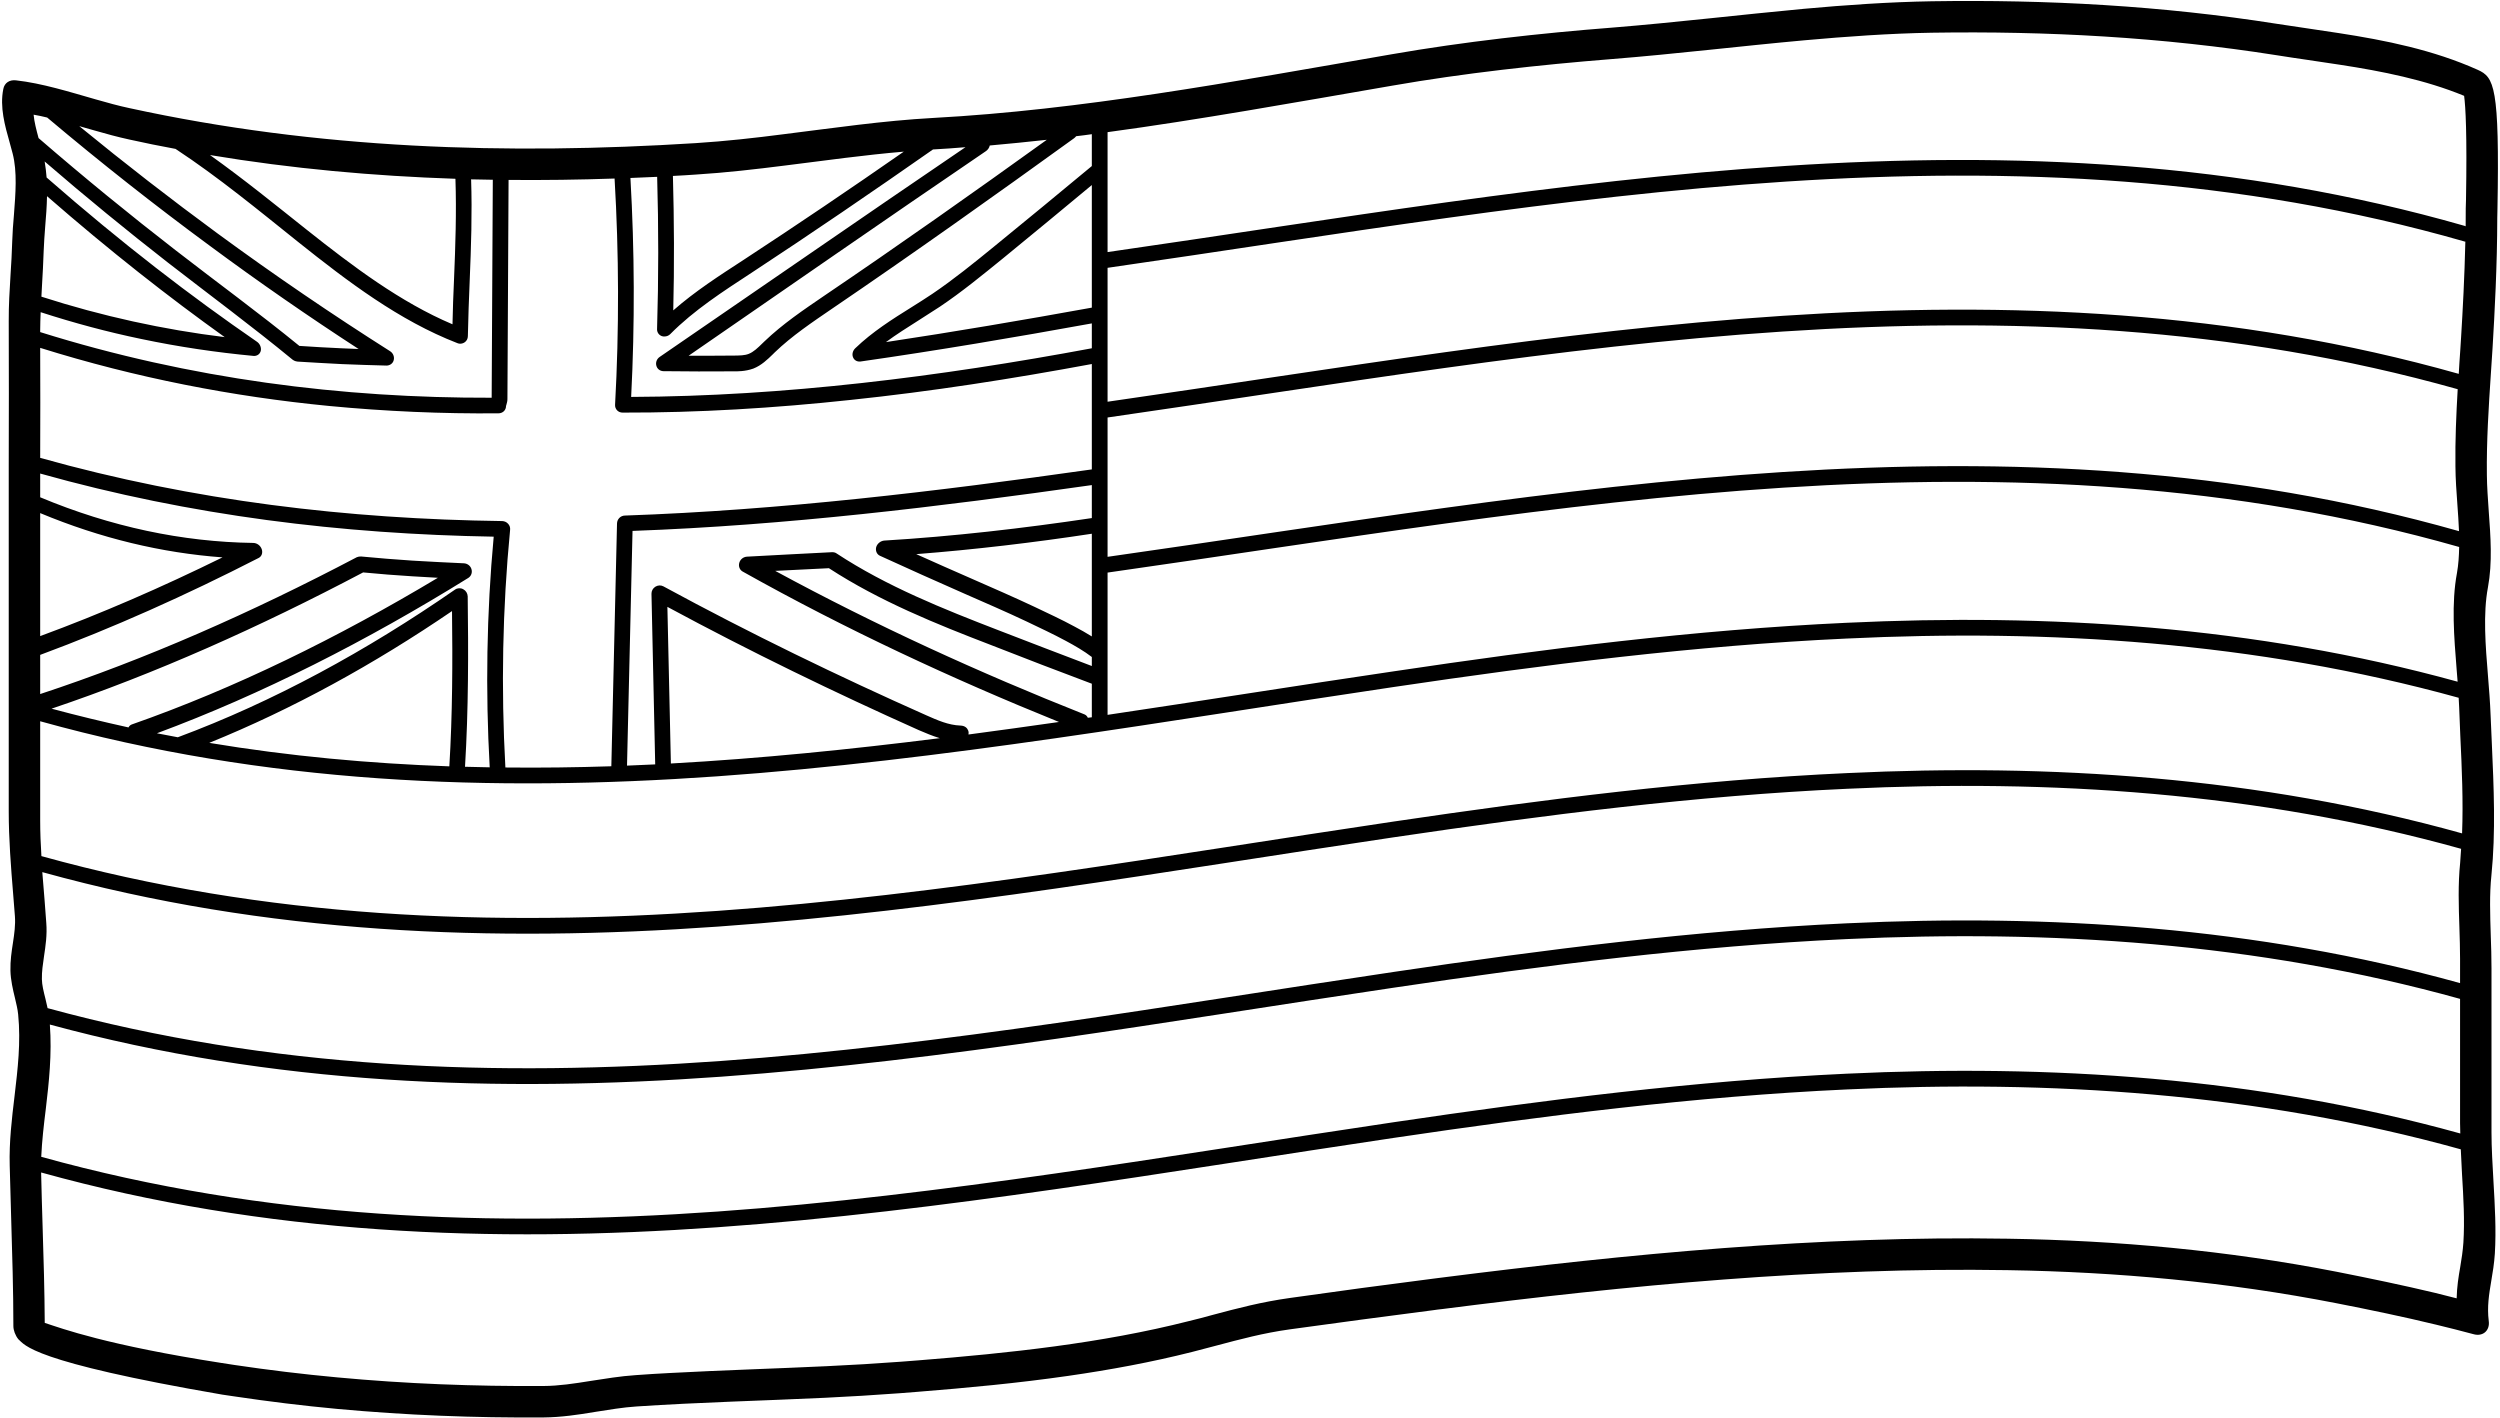 <?xml version="1.0" encoding="UTF-8"?><svg xmlns="http://www.w3.org/2000/svg" xmlns:xlink="http://www.w3.org/1999/xlink" height="68.2" preserveAspectRatio="xMidYMid meet" version="1.0" viewBox="3.9 29.9 120.2 68.2" width="120.2" zoomAndPan="magnify"><g id="change1_1"><path d="M 14.598 56.699 C 11.676 56.484 8.738 55.781 5.832 54.57 C 5.832 56.543 5.832 58.512 5.832 60.484 C 8.758 59.406 11.676 58.137 14.598 56.699 Z M 14.703 46.109 C 12.027 44.195 9.207 41.988 6.16 39.332 C 6.152 39.828 6.113 40.316 6.074 40.781 C 6.043 41.203 6.012 41.602 6 41.965 C 5.984 42.535 5.949 43.09 5.918 43.648 C 5.91 43.816 5.898 43.992 5.891 44.164 C 8.812 45.105 11.773 45.75 14.703 46.109 Z M 20.305 46.645 C 20.582 46.66 20.863 46.668 21.141 46.68 C 18.758 45.133 16.363 43.477 13.973 41.707 C 11.363 39.785 8.758 37.734 6.168 35.551 C 5.949 35.5 5.734 35.449 5.516 35.414 C 5.547 35.758 5.645 36.133 5.754 36.539 C 7.953 38.441 10.145 40.23 12.34 41.93 C 14.324 43.469 16.379 44.969 18.293 46.531 C 18.957 46.578 19.633 46.613 20.305 46.645 Z M 24.953 57.68 C 24.543 57.656 24.137 57.637 23.727 57.609 C 22.938 57.559 22.145 57.5 21.359 57.422 C 16.363 60.059 11.371 62.289 6.379 63.973 C 7.613 64.305 8.844 64.602 10.078 64.875 C 10.113 64.809 10.16 64.762 10.23 64.734 C 15.191 62.996 20.137 60.566 24.953 57.68 Z M 25.504 66.746 C 25.656 64.254 25.664 61.703 25.633 59.281 C 21.887 61.836 17.969 63.992 13.961 65.617 C 17.809 66.258 21.656 66.609 25.504 66.746 Z M 25.73 43.316 C 25.797 41.727 25.852 40.094 25.797 38.496 C 21.863 38.363 17.93 38.012 13.996 37.355 C 15.621 38.512 17.156 39.762 18.656 40.953 C 20.863 42.703 23.148 44.43 25.656 45.492 C 25.668 44.77 25.699 44.043 25.73 43.316 Z M 26.258 66.766 C 26.652 66.777 27.051 66.785 27.445 66.793 C 27.238 63.105 27.297 59.379 27.637 55.703 C 20.371 55.578 13.105 54.711 5.832 52.668 C 5.832 52.691 5.832 52.711 5.832 52.73 C 5.832 53.086 5.832 53.449 5.832 53.809 C 9.23 55.23 12.676 55.957 16.078 56.004 C 16.258 56.008 16.422 56.129 16.484 56.305 C 16.543 56.477 16.484 56.652 16.336 56.727 C 12.832 58.523 9.332 60.09 5.832 61.387 C 5.832 62.012 5.832 62.641 5.832 63.27 C 10.906 61.598 15.984 59.359 21.055 56.691 C 21.117 56.664 21.195 56.652 21.262 56.656 C 22.086 56.738 22.906 56.797 23.734 56.855 C 24.559 56.906 25.391 56.945 26.215 56.984 C 26.379 56.996 26.527 57.109 26.57 57.273 C 26.617 57.434 26.551 57.602 26.414 57.688 C 21.531 60.715 16.496 63.281 11.445 65.156 C 11.777 65.223 12.117 65.289 12.449 65.348 C 17.039 63.641 21.523 61.195 25.781 58.246 C 25.895 58.168 26.047 58.16 26.172 58.23 C 26.301 58.297 26.379 58.426 26.387 58.57 C 26.422 61.207 26.426 64.016 26.258 66.766 Z M 27.539 49.023 C 27.559 45.531 27.574 42.035 27.594 38.543 C 27.246 38.535 26.898 38.531 26.551 38.523 C 26.605 40.141 26.551 41.773 26.484 43.367 C 26.449 44.27 26.41 45.172 26.395 46.062 C 26.395 46.184 26.336 46.297 26.234 46.363 C 26.168 46.406 26.094 46.426 26.016 46.426 C 25.977 46.422 25.93 46.418 25.891 46.398 C 23.098 45.316 20.621 43.438 18.227 41.527 C 16.352 40.027 14.41 38.422 12.344 37.062 C 12.34 37.062 12.34 37.062 12.34 37.059 C 11.598 36.922 10.855 36.773 10.121 36.609 C 9.566 36.488 8.988 36.332 8.438 36.172 C 8.199 36.105 7.953 36.035 7.711 35.965 C 9.918 37.773 12.133 39.488 14.344 41.113 C 17.117 43.148 19.895 45.035 22.648 46.781 C 22.797 46.871 22.871 47.047 22.832 47.207 C 22.797 47.371 22.648 47.477 22.484 47.477 C 21.773 47.461 21.055 47.434 20.34 47.406 C 19.625 47.371 18.906 47.328 18.199 47.285 C 18.191 47.285 18.188 47.285 18.184 47.281 C 18.102 47.273 18.027 47.238 17.961 47.188 C 16.039 45.605 13.969 44.074 11.961 42.516 C 9.988 40.977 8.016 39.363 6.047 37.664 C 6.09 37.922 6.121 38.18 6.141 38.434 C 9.793 41.629 13.105 44.164 16.25 46.328 C 16.398 46.426 16.473 46.609 16.438 46.77 C 16.398 46.926 16.258 47.027 16.086 47.012 C 14.301 46.844 12.496 46.578 10.695 46.199 C 9.074 45.863 7.461 45.43 5.855 44.91 C 5.844 45.195 5.832 45.484 5.832 45.773 C 5.832 45.809 5.832 45.836 5.832 45.867 C 13.066 48.133 20.359 49.043 27.539 49.023 Z M 47.355 37.191 C 45.465 37.352 43.598 37.613 41.641 37.859 C 40.25 38.035 38.805 38.203 37.355 38.293 C 36.988 38.32 36.621 38.34 36.254 38.359 C 36.312 40.504 36.324 42.672 36.27 44.824 C 37.32 43.902 38.5 43.145 39.652 42.395 C 42.219 40.715 44.789 38.977 47.355 37.191 Z M 49.086 65.391 C 48.727 65.285 48.391 65.137 48.074 65.004 C 44.047 63.203 39.984 61.234 35.988 59.078 C 36.047 61.59 36.102 64.098 36.156 66.609 C 40.461 66.371 44.773 65.934 49.086 65.391 Z M 54.23 36.621 C 53.316 36.723 52.402 36.812 51.488 36.895 C 51.465 37 51.402 37.098 51.301 37.168 C 46.477 40.449 41.672 43.789 37.008 47.004 C 37.75 47.004 38.492 47.004 39.23 46.996 C 39.465 46.992 39.703 46.992 39.898 46.914 C 40.129 46.824 40.336 46.625 40.559 46.406 C 40.59 46.379 40.617 46.352 40.648 46.32 C 41.531 45.473 42.543 44.793 43.527 44.121 C 47.098 41.703 50.664 39.188 54.23 36.621 Z M 56.395 44.691 C 56.395 42.727 56.395 40.766 56.395 38.797 C 54.969 39.984 53.547 41.156 52.121 42.324 C 51.148 43.113 50.145 43.938 49.086 44.648 C 48.75 44.867 48.418 45.082 48.082 45.293 C 47.531 45.645 46.996 45.977 46.496 46.348 C 49.793 45.852 53.094 45.289 56.395 44.691 Z M 56.395 46.645 C 56.395 46.246 56.395 45.848 56.395 45.449 C 52.691 46.121 48.984 46.75 45.277 47.281 C 45.273 47.281 45.27 47.281 45.27 47.281 C 45.109 47.301 44.969 47.219 44.914 47.078 C 44.855 46.938 44.898 46.762 45.02 46.645 C 45.844 45.852 46.805 45.246 47.738 44.664 C 48.066 44.457 48.398 44.25 48.723 44.031 C 49.746 43.34 50.738 42.535 51.695 41.754 C 53.258 40.477 54.828 39.188 56.391 37.887 C 56.391 37.887 56.391 37.887 56.395 37.887 C 56.395 37.379 56.395 36.867 56.395 36.352 C 56.145 36.391 55.891 36.418 55.641 36.449 C 55.613 36.484 55.582 36.516 55.547 36.543 C 51.664 39.348 47.789 42.102 43.906 44.742 C 42.957 45.391 41.977 46.047 41.148 46.844 C 41.117 46.875 41.094 46.902 41.062 46.93 C 40.801 47.184 40.508 47.469 40.121 47.621 C 39.926 47.691 39.73 47.727 39.551 47.742 C 39.422 47.754 39.297 47.754 39.18 47.754 C 38.051 47.762 36.922 47.762 35.797 47.746 C 35.633 47.742 35.496 47.637 35.457 47.48 C 35.414 47.324 35.48 47.152 35.621 47.059 C 40.406 43.781 45.348 40.355 50.32 36.977 C 49.801 37.02 49.281 37.059 48.758 37.086 C 45.848 39.121 42.938 41.109 40.027 43.02 C 38.668 43.91 37.266 44.812 36.125 45.965 C 36.055 46.035 35.961 46.074 35.863 46.078 C 35.812 46.086 35.762 46.074 35.715 46.059 C 35.57 46.004 35.48 45.863 35.492 45.711 C 35.566 43.281 35.566 40.824 35.496 38.402 C 35.066 38.422 34.641 38.441 34.211 38.457 C 34.41 41.945 34.426 45.48 34.246 48.984 C 41.602 48.953 49.047 48.016 56.395 46.645 Z M 56.395 52.469 C 56.395 50.777 56.395 49.09 56.395 47.402 C 52.547 48.117 48.672 48.723 44.793 49.129 C 41.133 49.523 37.473 49.746 33.836 49.738 C 33.73 49.738 33.637 49.699 33.57 49.629 C 33.5 49.555 33.465 49.457 33.473 49.355 C 33.672 45.742 33.66 42.086 33.449 38.484 C 31.75 38.543 30.051 38.566 28.352 38.551 C 28.332 42.066 28.316 45.582 28.297 49.09 C 28.297 49.191 28.27 49.281 28.25 49.352 C 28.242 49.375 28.234 49.398 28.23 49.418 C 28.23 49.625 28.07 49.773 27.863 49.773 C 25.16 49.797 22.441 49.68 19.715 49.418 C 15.09 48.969 10.449 48.07 5.832 46.625 C 5.84 48.391 5.84 50.148 5.832 51.914 C 13.242 53.996 20.648 54.852 28.047 54.953 C 28.156 54.957 28.262 55.004 28.332 55.086 C 28.402 55.16 28.438 55.266 28.426 55.371 C 28.059 59.156 27.988 63 28.199 66.801 C 29.898 66.82 31.594 66.797 33.293 66.742 C 33.383 62.848 33.473 58.957 33.566 55.07 C 33.57 54.863 33.734 54.691 33.945 54.688 C 41.426 54.43 48.914 53.531 56.395 52.469 Z M 56.395 60.5 C 56.395 59.387 56.395 58.277 56.395 57.16 L 56.395 57.156 C 56.395 56.629 56.395 56.094 56.395 55.562 C 53.598 55.988 50.762 56.324 47.953 56.543 C 48.848 56.945 49.738 57.34 50.633 57.73 C 51.621 58.164 52.645 58.609 53.633 59.074 C 54.289 59.387 54.949 59.691 55.574 60.031 C 55.84 60.172 56.121 60.328 56.395 60.5 Z M 56.395 61.922 C 56.395 61.773 56.395 61.633 56.395 61.488 C 56.031 61.207 55.57 60.941 55.148 60.715 C 54.535 60.383 53.883 60.082 53.258 59.781 C 52.262 59.309 51.242 58.871 50.258 58.438 C 48.906 57.844 47.555 57.238 46.207 56.621 C 46.055 56.551 45.984 56.379 46.027 56.207 C 46.078 56.031 46.246 55.906 46.41 55.891 C 49.719 55.691 53.078 55.305 56.395 54.809 C 56.395 54.277 56.395 53.754 56.395 53.223 C 49.035 54.27 41.672 55.16 34.312 55.426 C 34.227 59.188 34.137 62.949 34.047 66.711 C 34.496 66.691 34.945 66.672 35.402 66.652 C 35.34 63.918 35.281 61.184 35.223 58.453 C 35.219 58.316 35.289 58.184 35.41 58.109 C 35.527 58.035 35.676 58.027 35.793 58.09 C 39.969 60.359 44.23 62.422 48.449 64.297 C 48.969 64.527 49.504 64.766 50.078 64.785 C 50.305 64.793 50.406 64.914 50.445 65.012 C 50.477 65.082 50.477 65.148 50.465 65.215 C 51.914 65.023 53.363 64.82 54.816 64.613 C 49.664 62.531 44.551 60.152 39.605 57.379 C 39.461 57.297 39.398 57.125 39.445 56.961 C 39.492 56.793 39.637 56.676 39.816 56.664 C 41.242 56.582 42.676 56.516 43.91 56.449 C 43.988 56.449 44.062 56.465 44.121 56.508 C 46.523 58.09 49.266 59.184 51.918 60.207 C 53.41 60.785 54.902 61.355 56.395 61.922 Z M 56.395 64.387 C 56.395 63.848 56.395 63.312 56.395 62.773 C 54.785 62.168 53.18 61.555 51.57 60.922 C 48.922 59.906 46.191 58.805 43.754 57.219 C 42.957 57.258 42.074 57.301 41.172 57.348 C 46.023 59.98 51.02 62.258 56.047 64.25 C 56.121 64.281 56.172 64.34 56.203 64.41 C 56.27 64.402 56.328 64.391 56.395 64.387 Z M 122.031 57.449 C 122.102 57.047 122.129 56.629 122.137 56.199 C 100.473 50.035 78.812 54.348 57.152 57.43 C 57.152 59.715 57.152 61.992 57.152 64.27 C 61.73 63.59 66.309 62.855 70.891 62.18 C 78.125 61.098 85.398 60.18 92.672 59.844 C 102.324 59.387 112.289 59.98 122.062 62.676 C 122.047 62.484 122.031 62.301 122.016 62.098 C 121.891 60.531 121.758 58.91 122.031 57.449 Z M 122.129 55.438 C 122.113 55.023 122.082 54.594 122.051 54.16 C 122.008 53.562 121.961 52.938 121.957 52.316 C 121.941 51.066 121.996 49.832 122.066 48.613 C 100.426 42.52 78.793 46.859 57.152 49.973 C 57.152 52.207 57.152 54.438 57.152 56.672 C 78.805 53.598 100.469 49.281 122.129 55.438 Z M 122.191 84.398 C 122.188 84.23 122.18 84.066 122.18 83.898 C 122.18 81.906 122.18 79.914 122.18 77.926 C 112.383 75.203 102.371 74.594 92.691 75.051 C 85.41 75.387 78.137 76.312 70.891 77.391 C 49.355 80.586 27.828 85.008 6.297 79.16 C 6.402 80.594 6.254 81.926 6.102 83.219 C 6.004 84.004 5.918 84.758 5.883 85.52 C 27.555 91.539 49.219 87.074 70.891 83.859 C 78.133 82.785 85.406 81.863 92.684 81.523 C 102.371 81.066 112.387 81.672 122.191 84.398 Z M 122.184 71.387 C 122.203 71.164 122.215 70.93 122.23 70.711 C 112.422 67.977 102.402 67.367 92.719 67.824 C 85.426 68.156 78.145 69.086 70.891 70.16 C 49.242 73.375 27.59 77.832 5.934 71.832 C 5.969 72.277 6.004 72.723 6.043 73.176 C 6.07 73.539 6.102 73.906 6.125 74.27 C 6.172 74.859 6.09 75.379 6.016 75.879 C 5.961 76.262 5.906 76.617 5.914 76.98 C 5.918 77.254 5.996 77.57 6.082 77.91 C 6.117 78.059 6.152 78.219 6.188 78.371 C 27.758 84.266 49.32 79.836 70.891 76.633 C 78.137 75.555 85.41 74.633 92.691 74.293 C 102.371 73.836 112.383 74.445 122.18 77.168 C 122.18 76.781 122.18 76.391 122.18 76.004 C 122.18 75.508 122.164 75.004 122.148 74.5 C 122.113 73.473 122.078 72.414 122.184 71.387 Z M 122.277 69.969 C 122.336 68.426 122.266 66.828 122.191 65.27 C 122.172 64.816 122.152 64.359 122.137 63.914 C 122.133 63.758 122.117 63.602 122.113 63.449 C 112.324 60.742 102.34 60.137 92.672 60.602 C 85.398 60.938 78.125 61.859 70.891 62.934 C 49.207 66.152 27.52 70.617 5.832 64.578 C 5.832 66.168 5.832 67.762 5.832 69.348 C 5.832 69.922 5.855 70.492 5.891 71.062 C 27.555 77.082 49.219 72.621 70.891 69.402 C 78.141 68.328 85.426 67.402 92.719 67.07 C 102.422 66.609 112.457 67.227 122.277 69.969 Z M 122.34 89.641 C 122.406 88.59 122.344 87.492 122.273 86.34 C 122.254 85.953 122.23 85.551 122.215 85.16 C 112.402 82.434 102.379 81.82 92.684 82.281 C 85.406 82.617 78.137 83.539 70.891 84.613 C 49.219 87.832 27.551 92.293 5.879 86.273 C 5.879 86.301 5.875 86.324 5.879 86.348 C 5.895 87.195 5.926 88.047 5.949 88.895 C 5.996 90.406 6.043 91.961 6.051 93.504 C 6.879 93.777 9.035 94.574 14.566 95.434 C 14.867 95.48 15.082 95.512 15.168 95.527 C 16.816 95.773 18.469 95.973 20.117 96.125 C 23.422 96.434 26.723 96.559 30.027 96.539 C 30.777 96.535 31.508 96.422 32.285 96.297 C 32.988 96.188 33.723 96.066 34.469 96.016 C 35.016 95.973 35.562 95.945 36.109 95.914 C 38.664 95.777 41.195 95.703 43.652 95.586 C 44.836 95.531 46.02 95.461 47.215 95.371 C 47.496 95.348 47.777 95.324 48.066 95.305 C 52.387 94.961 56.855 94.488 61.062 93.418 C 61.457 93.324 61.836 93.223 62.203 93.121 C 63.418 92.797 64.559 92.496 65.93 92.305 C 68.227 91.98 70.531 91.668 72.832 91.375 C 72.977 91.355 73.117 91.34 73.266 91.32 C 82.164 90.188 91.371 89.305 100.426 89.457 C 105.699 89.539 110.977 90.02 116.25 91.047 C 117.828 91.359 119.441 91.695 120.996 92.066 C 121.336 92.152 121.68 92.238 122.016 92.324 C 122.027 91.781 122.105 91.289 122.188 90.816 C 122.254 90.422 122.312 90.051 122.34 89.641 Z M 122.434 41.516 C 122.426 41.516 122.414 41.516 122.398 41.516 C 122.398 41.512 122.398 41.512 122.398 41.512 C 100.648 35.273 78.898 39.645 57.152 42.777 C 57.152 44.926 57.152 47.074 57.152 49.215 C 78.805 46.105 100.461 41.754 122.117 47.875 C 122.129 47.699 122.137 47.523 122.148 47.348 C 122.18 46.938 122.203 46.52 122.23 46.105 C 122.309 44.812 122.395 43.211 122.434 41.516 Z M 122.465 39.512 C 122.52 36.324 122.445 35.027 122.375 34.508 C 120.5 33.734 118.426 33.324 116.422 33.016 C 115.402 32.855 114.352 32.715 113.359 32.555 C 107.832 31.684 102.309 31.387 96.781 31.473 C 94.738 31.508 92.672 31.656 90.672 31.836 C 87.645 32.109 84.508 32.492 81.371 32.742 C 77.934 33.016 74.277 33.418 70.855 34.016 C 66.059 34.844 61.559 35.656 57.152 36.254 C 57.152 38.18 57.152 40.098 57.152 42.02 C 78.902 38.891 100.652 34.52 122.406 40.762 C 122.422 40.766 122.434 40.773 122.449 40.781 C 122.453 40.492 122.453 40.207 122.453 39.918 C 122.453 39.848 122.461 39.707 122.465 39.512 Z M 123.031 33.258 C 123.816 33.613 124.086 34.043 123.977 39.984 C 123.973 40.168 123.969 40.301 123.969 40.367 C 123.965 42.672 123.844 44.926 123.742 46.633 C 123.715 47.051 123.688 47.469 123.66 47.883 C 123.555 49.469 123.449 51.102 123.469 52.73 C 123.473 53.305 123.52 53.906 123.559 54.484 C 123.648 55.695 123.742 56.945 123.52 58.141 C 123.281 59.414 123.402 60.938 123.523 62.41 C 123.574 63.031 123.625 63.676 123.648 64.289 C 123.664 64.738 123.688 65.188 123.707 65.637 C 123.801 67.738 123.898 69.914 123.688 71.977 C 123.59 72.902 123.625 73.867 123.656 74.891 C 123.676 75.41 123.691 75.934 123.691 76.449 C 123.691 79.074 123.691 81.707 123.691 84.34 C 123.691 85.105 123.742 85.91 123.785 86.691 C 123.852 87.844 123.922 89.035 123.852 90.176 C 123.82 90.656 123.75 91.078 123.68 91.488 C 123.574 92.121 123.473 92.727 123.559 93.414 C 123.59 93.637 123.523 93.832 123.383 93.953 C 123.242 94.074 123.039 94.109 122.824 94.047 C 122.223 93.887 121.629 93.734 121.027 93.59 C 119.465 93.211 117.848 92.875 116.25 92.562 C 110.977 91.531 105.699 91.055 100.426 90.969 C 91.359 90.816 82.148 91.699 73.238 92.84 C 73.094 92.852 72.953 92.875 72.805 92.895 C 70.508 93.188 68.207 93.5 65.91 93.816 C 64.641 93.992 63.539 94.289 62.375 94.598 C 61.996 94.699 61.613 94.801 61.215 94.902 C 59.266 95.395 57.273 95.762 55.27 96.051 C 52.84 96.402 50.402 96.629 48 96.82 C 47.719 96.844 47.434 96.867 47.148 96.887 C 45.953 96.977 44.762 97.047 43.574 97.105 C 40.613 97.246 37.555 97.32 34.504 97.523 C 33.844 97.566 33.18 97.68 32.484 97.789 C 31.695 97.922 30.879 98.043 30.031 98.051 C 26.723 98.074 23.422 97.945 20.117 97.641 C 18.469 97.488 16.816 97.285 15.168 97.039 C 15.082 97.023 14.879 96.992 14.586 96.953 C 5.344 95.363 5.094 94.559 4.781 94.289 C 4.633 94.105 4.543 93.855 4.543 93.656 C 4.543 91.945 4.488 90.195 4.438 88.508 C 4.414 87.656 4.387 86.797 4.367 85.945 C 4.336 84.793 4.469 83.688 4.598 82.613 C 4.754 81.281 4.906 80.023 4.773 78.672 C 4.75 78.43 4.684 78.16 4.617 77.875 C 4.52 77.477 4.414 77.027 4.402 76.574 C 4.391 76.09 4.457 75.652 4.523 75.227 C 4.59 74.789 4.648 74.375 4.617 73.953 C 4.59 73.59 4.562 73.227 4.531 72.867 C 4.426 71.582 4.32 70.25 4.32 68.91 C 4.32 63.367 4.32 57.828 4.32 52.285 C 4.328 49.973 4.328 47.656 4.32 45.34 C 4.316 44.578 4.363 43.836 4.406 43.121 C 4.441 42.582 4.473 42.039 4.488 41.496 C 4.5 41.09 4.531 40.668 4.57 40.23 C 4.648 39.211 4.734 38.156 4.508 37.281 C 4.461 37.098 4.414 36.922 4.363 36.746 C 4.137 35.949 3.883 35.047 4.059 34.18 C 4.113 33.887 4.355 33.727 4.664 33.762 C 5.918 33.902 7.234 34.316 8.508 34.68 C 9.066 34.84 9.602 34.988 10.121 35.098 C 19.195 37.078 28.277 37.352 37.355 36.781 C 38.777 36.691 40.207 36.531 41.586 36.352 C 43.926 36.062 46.348 35.703 48.777 35.57 C 55.883 35.184 62.961 33.871 70.82 32.508 C 74.277 31.906 77.965 31.496 81.422 31.227 C 84.516 30.977 87.625 30.602 90.629 30.324 C 92.637 30.141 94.719 29.996 96.781 29.961 C 102.309 29.875 107.832 30.172 113.359 31.043 C 114.32 31.195 115.312 31.328 116.355 31.492 C 118.59 31.836 120.898 32.301 123.031 33.258"/></g></svg>